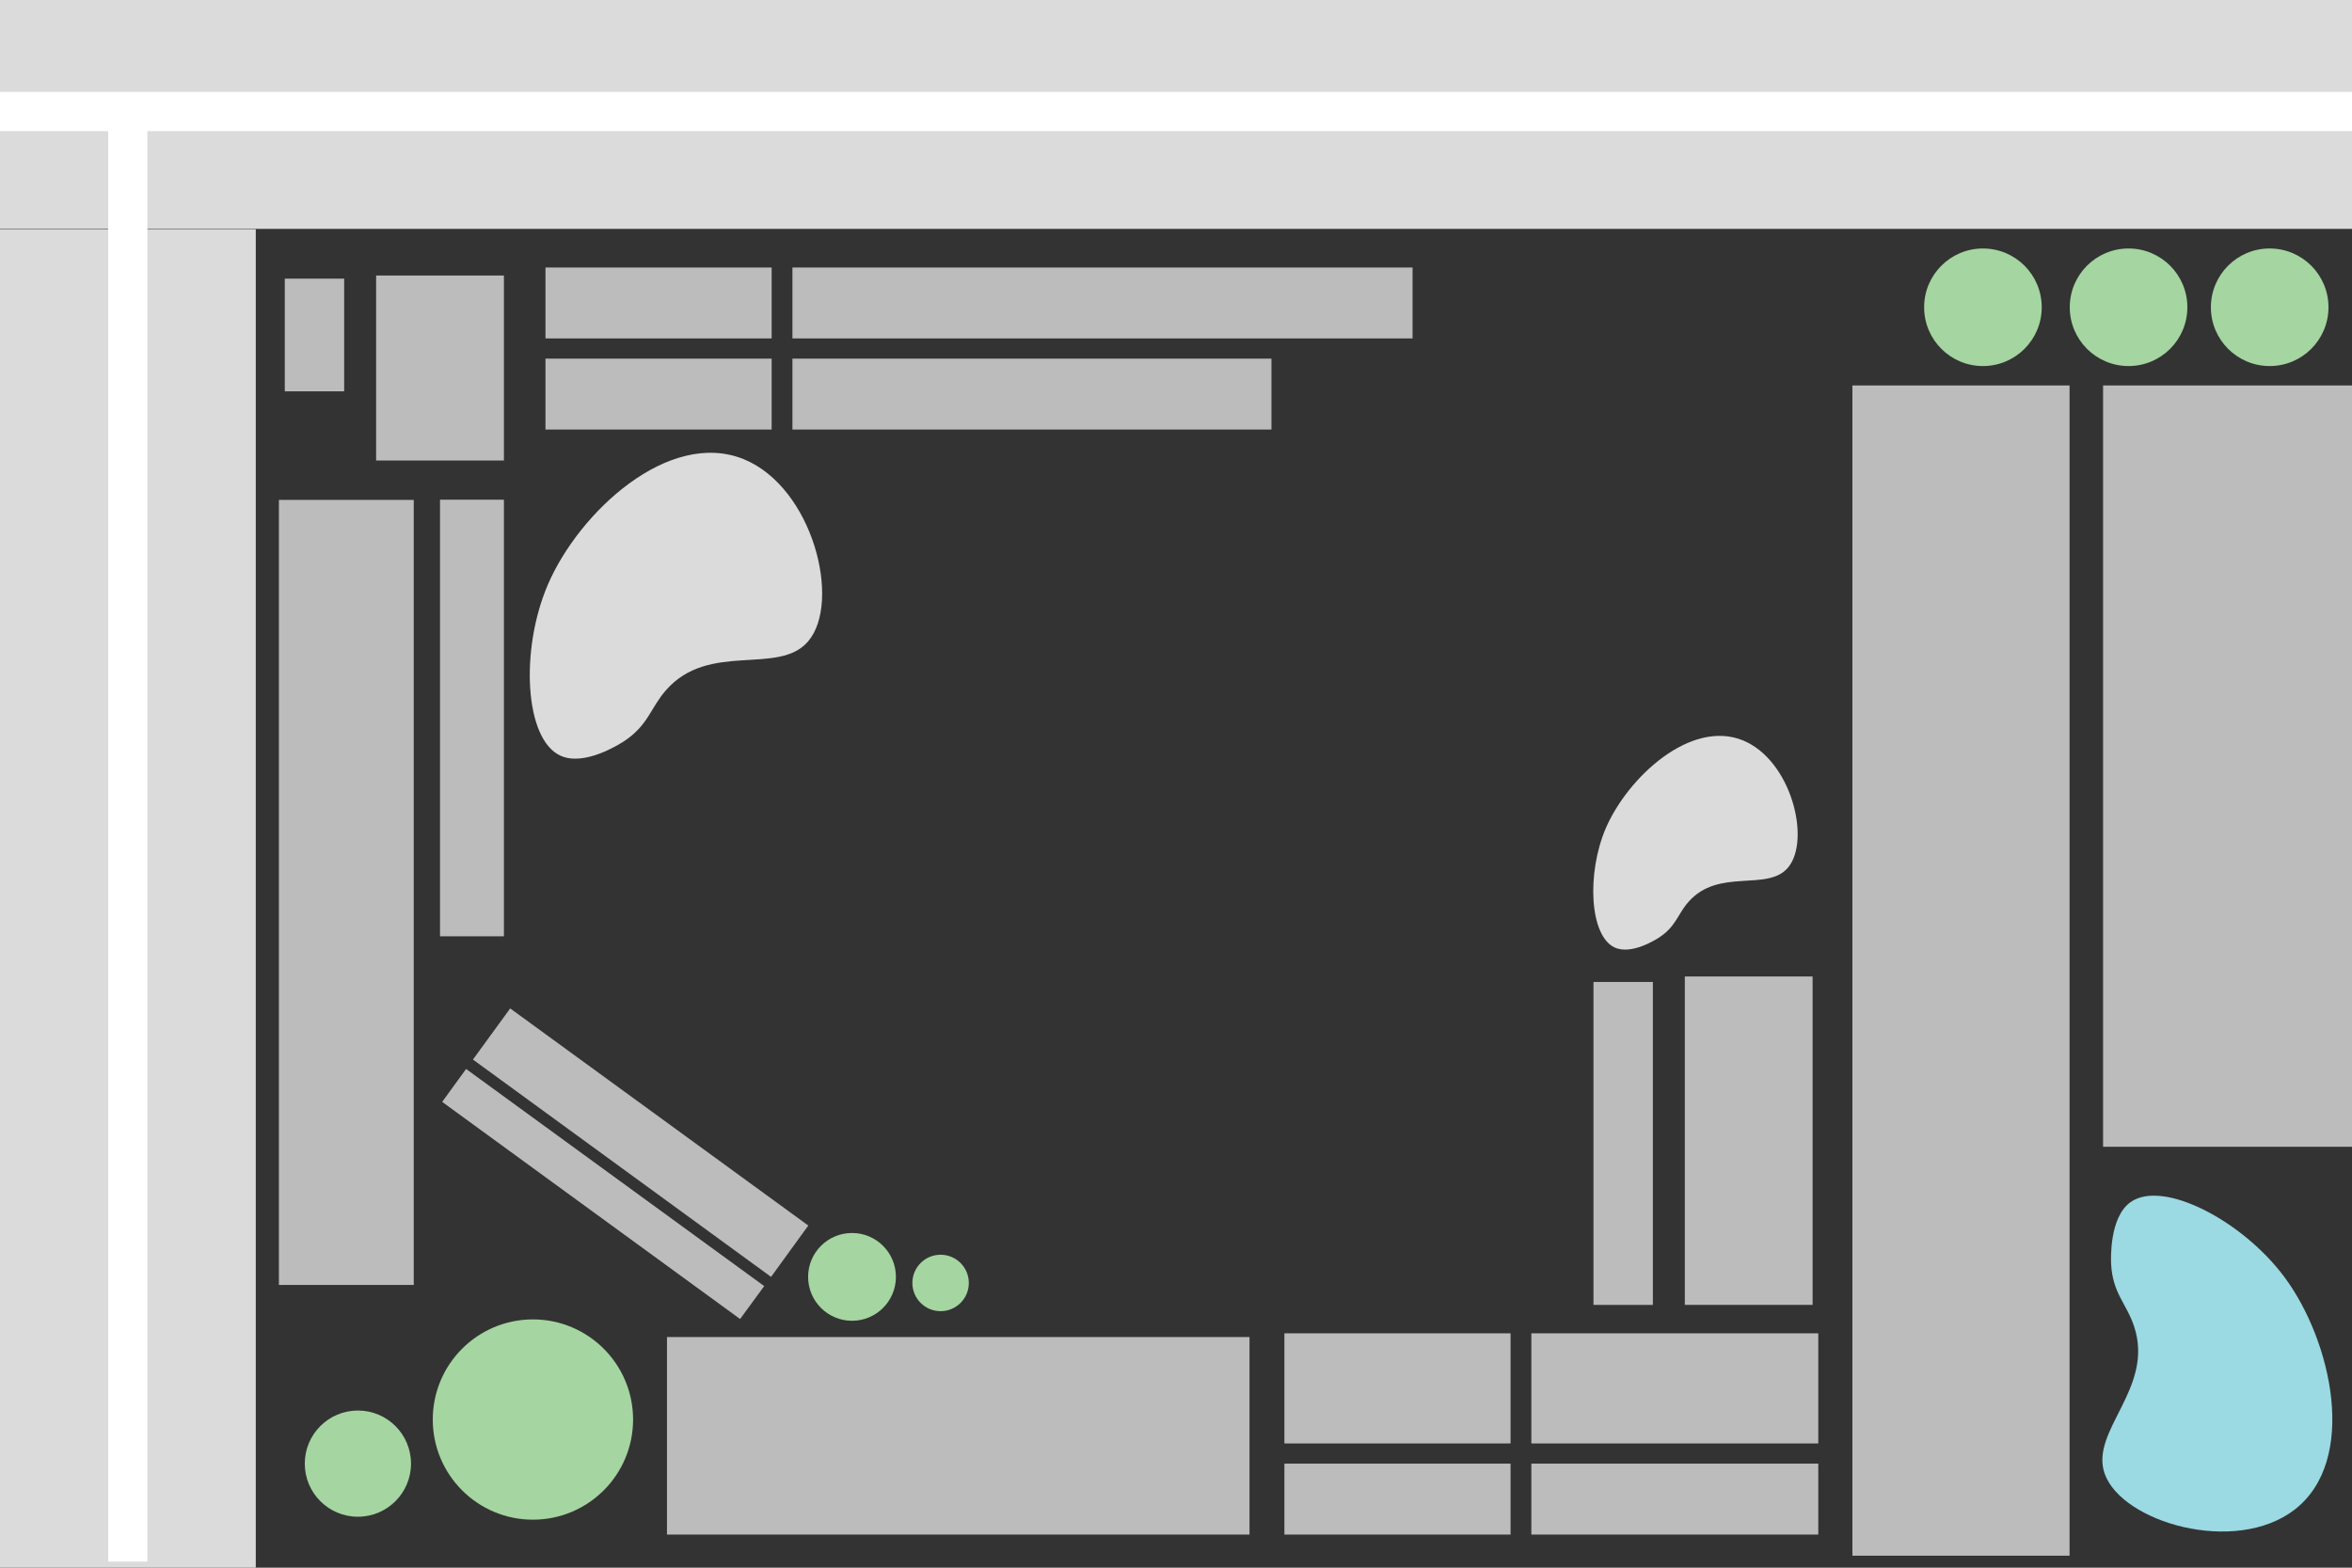 <?xml version="1.0" encoding="utf-8"?>
<!-- Generator: Adobe Illustrator 21.0.2, SVG Export Plug-In . SVG Version: 6.00 Build 0)  -->
<svg version="1.1" id="Layer_1" xmlns="http://www.w3.org/2000/svg" xmlns:xlink="http://www.w3.org/1999/xlink" x="0px" y="0px"
	 viewBox="0 0 1200 800" style="enable-background:new 0 0 1200 800;" xml:space="preserve">
<rect x="0" y="0" width="1200" height="800" fill="#333333" stroke="none"/>
<style type="text/css">
	.st0{fill:#DCDBDB;}
	.st1{fill:none;stroke:#FFFFFF;stroke-width:20;}
	.st2{fill:#BCBCBC;}
	.st3{fill:#A5D5A1;}
	.st4{fill:#9BD9E3;}
</style>
<path class="st0" d="M1200,116.8H0V-3.1h1200V116.8z"/>
<path class="st1" d="M1200,56.9H0"/>
<path class="st2" d="M1055.9,793.9H945.1V196.7h110.8V793.9z"/>
<path class="st2" d="M1200,585.2h-127V196.7h127V585.2z"/>
<path class="st2" d="M927.7,736.6H781.3v-56.2h146.4V736.6z"/>
<circle class="st3" cx="271.9" cy="724.4" r="51.1"/>
<path class="st2" d="M257.1,235h-65.2v-94.4h65.2V235z"/>
<path class="st0" d="M130.5,801.1H0V117h130.5V801.1z"/>
<path class="st1" d="M65.2,796.9v-734"/>
<path class="st2" d="M257.1,477.8h-32.6V255h32.6V477.8z"/>
<path class="st2" d="M211.1,655.7h-68.8V255.1h68.8V655.7z"/>
<path class="st2" d="M175.6,199.7h-30.3v-57.5h30.3V199.7z"/>
<path class="st2" d="M770.7,736.6H655.3v-56.2h115.4V736.6z"/>
<path class="st2" d="M927.7,783.1H781.3v-36.2h146.4V783.1z"/>
<path class="st2" d="M770.7,783.1H655.3v-36.2h115.4V783.1z"/>
<path class="st4" d="M1170.7,770.4c-30.4,23.4-88.2,6.4-96.9-18.4c-7.7-22,25.6-43.5,15-75.2c-3.8-11.5-10.9-16.8-11.7-31.7
	c-0.1-2.4-1-24,10-31.7c16.5-11.6,57.1,9.5,78.5,38.4C1189.7,684.3,1203.3,745.2,1170.7,770.4z"/>
<circle class="st3" cx="1158" cy="156.8" r="30"/>
<circle class="st3" cx="1086" cy="156.8" r="30"/>
<circle class="st3" cx="1011.7" cy="156.8" r="30"/>
<path class="st2" d="M637.5,783.1H340.3V682.3h297.2V783.1z"/>
<circle class="st3" cx="182.6" cy="746.9" r="27.1"/>
<path class="st2" d="M393.4,651.6L241.3,540.7l19-26.1l152.1,110.8L393.4,651.6z"/>
<path class="st2" d="M377.6,673.1L225.6,562.3l12.2-16.8l152.1,110.8L377.6,673.1z"/>
<circle class="st3" cx="434.7" cy="651.6" r="22.4"/>
<circle class="st3" cx="479.9" cy="654.7" r="14.4"/>
<path class="st2" d="M720.7,172.7H404.3v-36.2h316.4V172.7z"/>
<path class="st2" d="M393.7,172.7H278.3v-36.2h115.4V172.7z"/>
<path class="st2" d="M648.7,219.2H404.3v-36.2h244.4V219.2z"/>
<path class="st2" d="M393.7,219.2H278.3v-36.2h115.4V219.2z"/>
<path class="st0" d="M379.4,234.3c35.5,14.5,50,73,32.9,93c-15.1,17.7-50.5-0.2-72.5,24.9c-8,9.1-9,17.9-21.5,26.1
	c-2,1.3-20.2,13-32.4,7.3c-18.3-8.4-20.6-54.1-6.4-87.2C295.4,261.3,341.2,218.9,379.4,234.3z"/>
<path class="st0" d="M889.2,377.8c24.8,10.1,34.9,51,23,65c-10.6,12.4-35.3-0.1-50.7,17.4c-5.6,6.3-6.3,12.5-15,18.2
	c-1.4,0.9-14.1,9.1-22.7,5.1c-12.8-5.9-14.4-37.8-4.5-60.9C830.5,396.7,862.5,367,889.2,377.8z"/>
<path class="st2" d="M924.8,665.9h-65.2V498.3h65.2V665.9z"/>
<path class="st2" d="M843.3,665.9H813V501.1h30.3V665.9z"/>
</svg>
